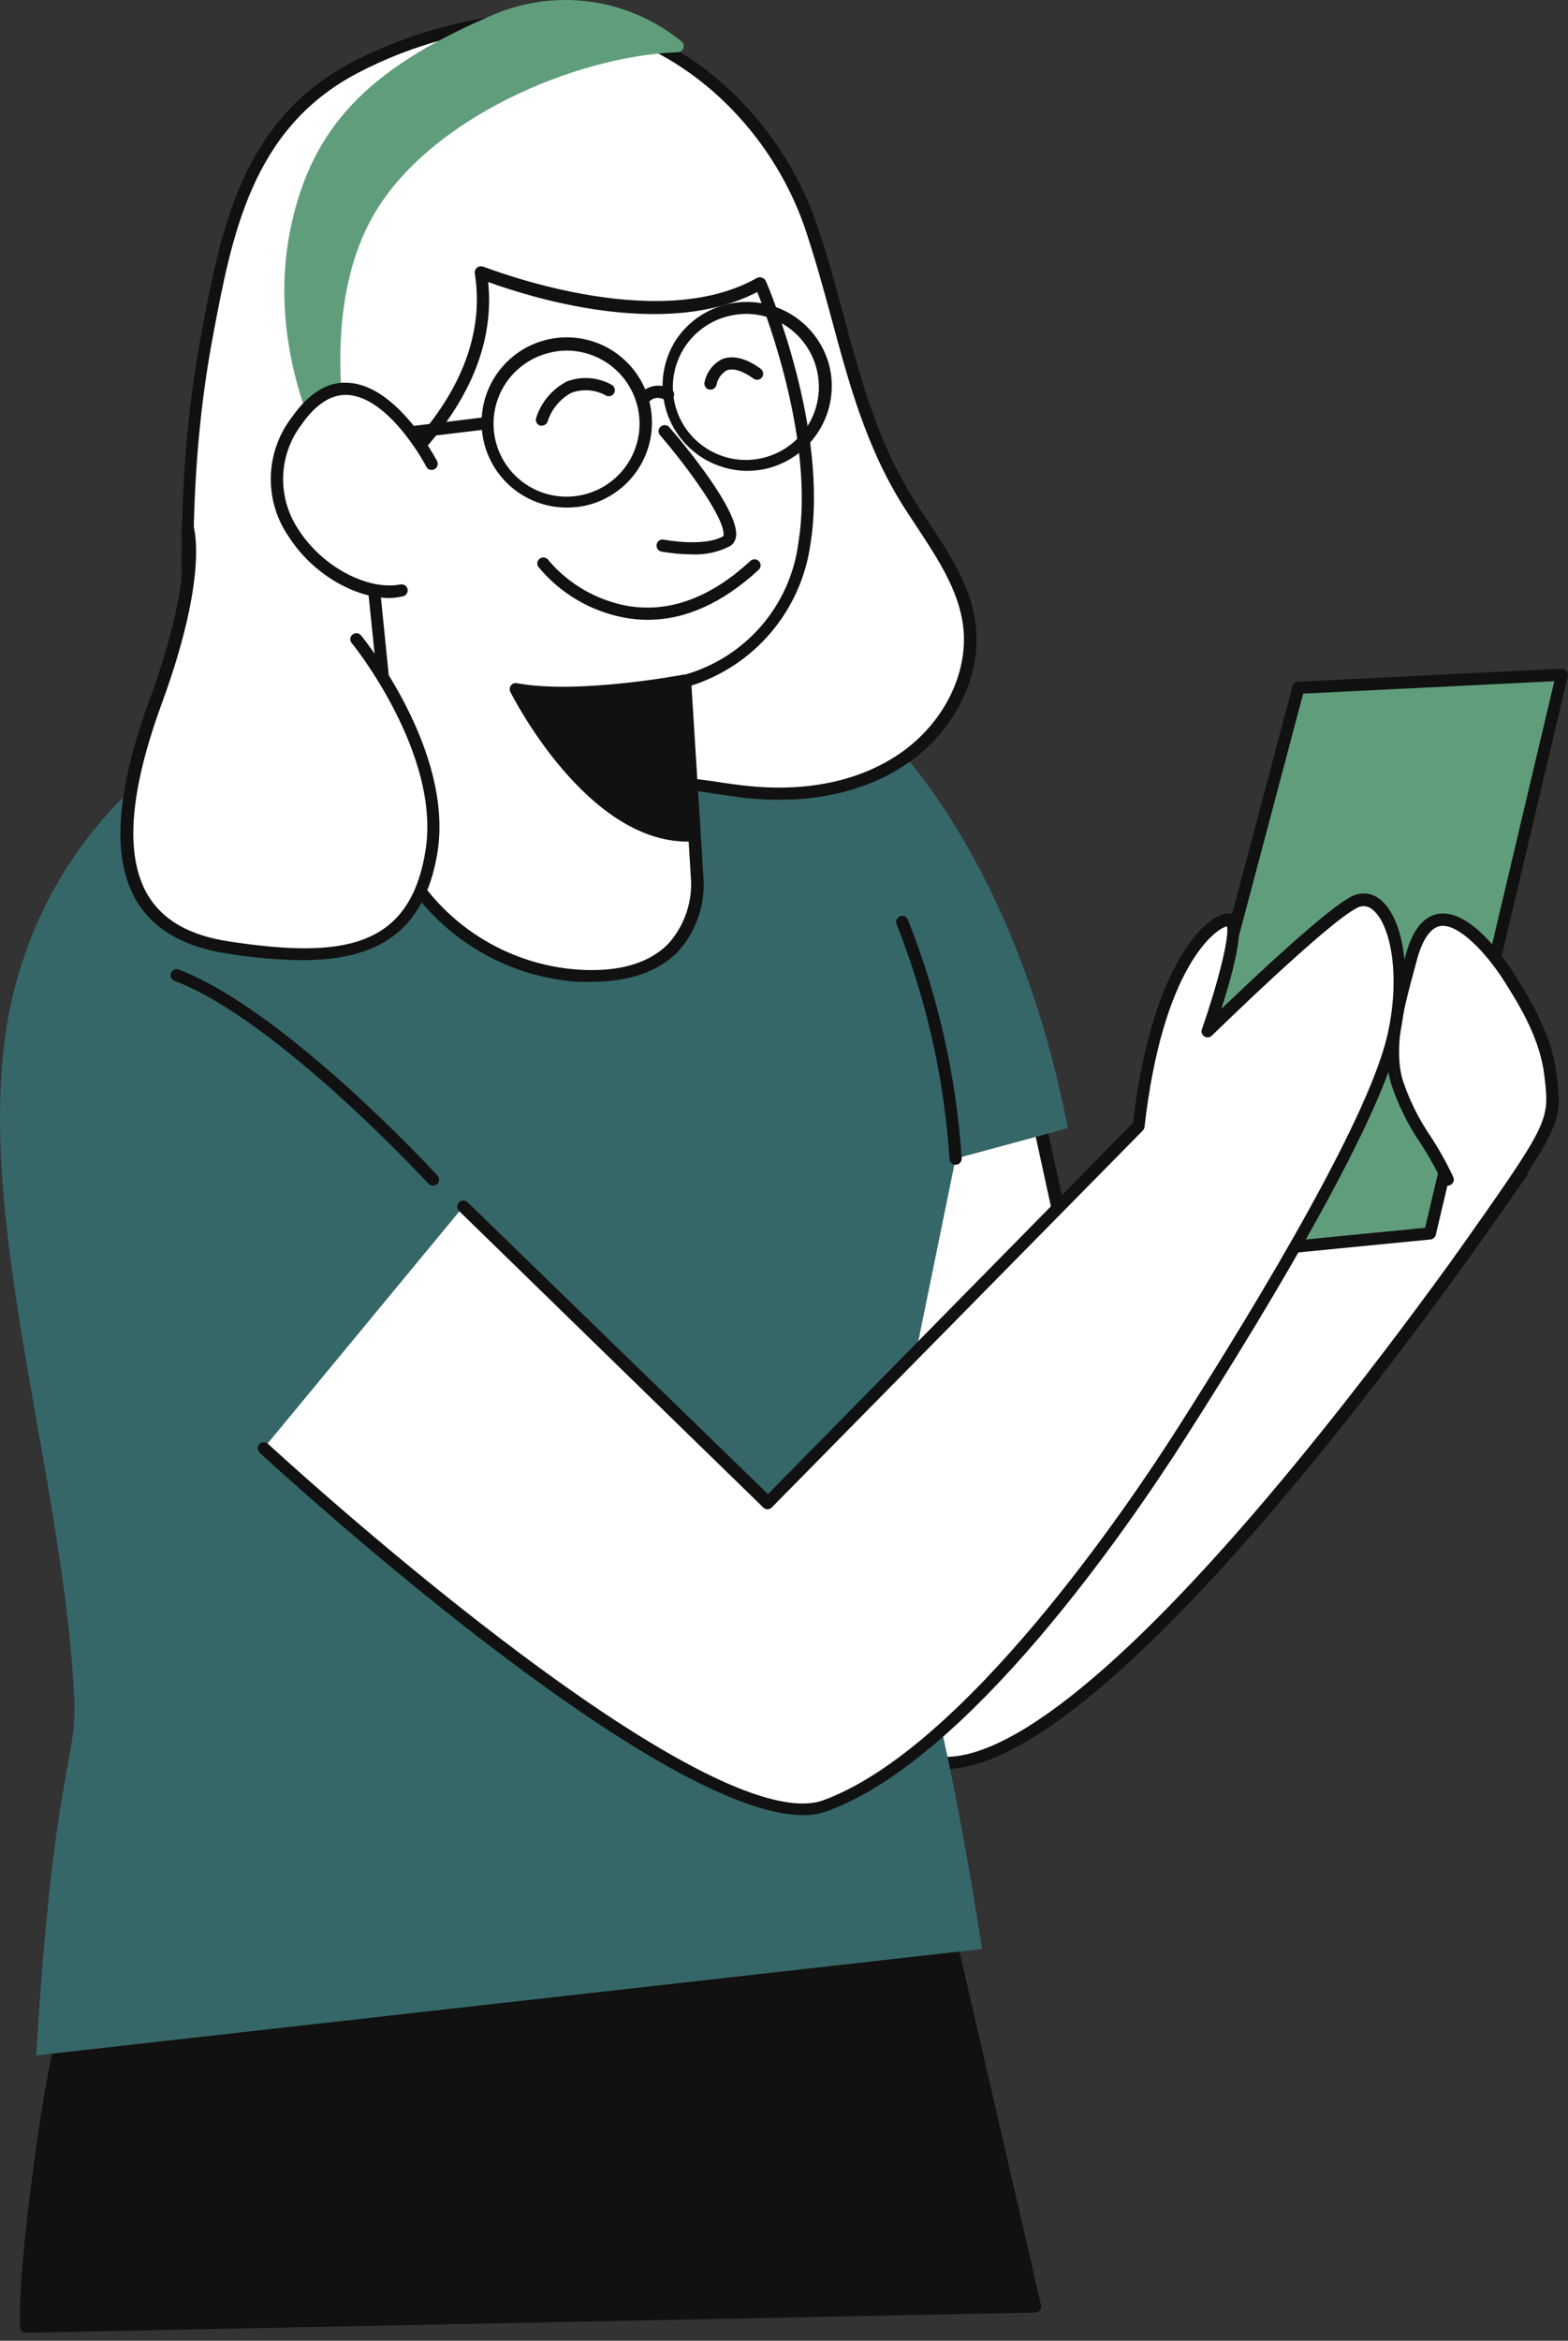 <svg width="193" height="288" viewBox="0 0 193 288" fill="none" xmlns="http://www.w3.org/2000/svg">
<rect x="0" y="0" width="193" height="288" fill="#333333" stroke="none"/>
<path d="M125.692 127.996L135.471 172.88L172.235 131.138L187.21 144.349C187.21 144.349 135.127 221.728 114.341 216.671C93.555 211.614 99.216 182.26 94.799 150.707C90.381 119.154 125.692 127.996 125.692 127.996Z" fill="white"/>
<path d="M116.347 217.658C115.611 217.659 114.877 217.574 114.161 217.404C98.332 213.544 97.359 196.458 96.191 174.825C95.756 167.09 95.292 159.101 94.139 150.812C92.896 141.94 94.618 135.327 99.276 131.153C108.395 122.984 125.242 127.084 125.946 127.263C126.081 127.301 126.202 127.374 126.3 127.473C126.397 127.573 126.466 127.697 126.5 127.832L135.965 171.219L171.74 130.585C171.875 130.434 172.063 130.343 172.264 130.33C172.46 130.32 172.653 130.384 172.804 130.51L187.779 143.736C187.915 143.854 188.003 144.019 188.025 144.199C188.047 144.378 188.002 144.56 187.898 144.708C185.712 147.835 138.466 217.643 116.347 217.658ZM115.479 127.607C110.342 127.607 104.322 128.565 100.204 132.275C96.086 135.986 94.379 142.269 95.547 150.603C96.715 158.936 97.164 166.97 97.613 174.735C98.811 195.755 99.77 212.347 114.505 215.953C122.697 217.928 137.717 206.183 157.933 181.931C171.89 165.19 183.93 147.73 186.161 144.528L172.279 132.23L136.025 173.418C135.934 173.524 135.816 173.602 135.684 173.644C135.552 173.686 135.411 173.691 135.276 173.658C135.14 173.623 135.017 173.551 134.919 173.451C134.821 173.351 134.753 173.226 134.722 173.089L125.048 128.685C121.904 127.998 118.697 127.637 115.479 127.607V127.607Z" fill="#111111"/>
<path d="M5.757 260.477C2.762 280.704 3.226 286.27 3.226 286.27L127.4 283.786L111.062 212.886L15.85 223.074C11.156 235.145 7.773 247.685 5.757 260.477V260.477Z" fill="#111111"/>
<path d="M3.226 287.018C3.039 287.022 2.857 286.955 2.718 286.83C2.578 286.705 2.492 286.531 2.477 286.345C2.477 286.105 1.998 280.45 5.008 260.372C7.046 247.52 10.449 234.921 15.161 222.79C15.213 222.665 15.297 222.557 15.405 222.475C15.513 222.394 15.641 222.342 15.775 222.326L110.972 212.138C111.154 212.115 111.337 212.16 111.487 212.265C111.636 212.371 111.741 212.528 111.781 212.706L128.134 283.622C128.158 283.731 128.158 283.844 128.132 283.953C128.106 284.062 128.055 284.164 127.984 284.25C127.918 284.339 127.832 284.411 127.733 284.46C127.634 284.51 127.525 284.535 127.415 284.534L3.241 287.018H3.226ZM6.491 260.597C4.08 276.665 3.915 283.487 3.945 285.507L126.456 283.068L110.478 213.694L16.389 223.762C11.815 235.663 8.498 248.008 6.491 260.597V260.597Z" fill="#111111"/>
<path d="M4.454 252.892L120.886 239.801C110.044 170.665 104.518 207.215 117.621 142.554L131.429 138.813C125.019 105.405 109.265 90.743 109.265 90.743C93.886 63.08 56.388 79.268 56.388 79.268C56.388 79.268 13.379 82.709 2.283 119.843C-5.07 144.409 7.554 178.67 9.126 208.577C9.561 216.94 6.671 216.596 4.454 252.892Z" fill="#366768"/>
<path d="M88.465 96.997C84.137 96.339 79.974 95.606 75.496 96.802C68.847 98.613 62.992 102.458 56.148 104.059C48.841 105.749 40.874 105.809 33.401 106.153C31.215 106.258 33.581 109.026 31.694 107.904C25.06 103.954 24.536 94.962 23.922 88.215C22.292 72.625 22.796 56.886 25.419 41.431C27.935 27.966 30.541 15.205 43.614 8.323C53.138 3.311 66.526 0.318 76.964 4.029C87.402 7.739 96.117 17.269 99.756 27.817C103.784 39.486 105.102 51.321 111.871 62.003C114.866 66.716 118.565 71.309 119.359 76.829C120.227 83.487 116.274 90.19 110.598 93.78C104.922 97.371 97.839 98.269 91.13 97.371C90.202 97.266 89.333 97.132 88.465 96.997Z" fill="white"/>
<path d="M32.323 108.921C31.958 108.882 31.608 108.753 31.305 108.547C24.611 104.567 23.817 95.995 23.248 89.097V88.275C21.66 70.576 22.155 55.211 24.745 41.282C27.171 28.281 29.687 14.831 43.33 7.649C51.91 3.161 65.957 -0.714 77.278 3.311C87.761 7.036 96.641 16.327 100.52 27.562C101.837 31.363 102.871 35.222 103.874 38.963C106.03 46.937 108.052 54.462 112.56 61.584C113.099 62.452 113.668 63.304 114.237 64.157C116.813 68.032 119.478 72.042 120.077 76.725C120.946 83.308 117.292 90.414 110.987 94.394C104.248 98.658 96.431 98.762 91.07 98.104L88.39 97.715L87.746 97.625C83.688 96.997 79.839 96.413 75.766 97.521C72.688 98.434 69.685 99.579 66.781 100.947C63.413 102.541 59.903 103.819 56.298 104.762C49.929 106.021 43.457 106.682 36.965 106.737L33.401 106.886C33.307 106.864 33.21 106.864 33.117 106.886C33.09 107.06 33.09 107.236 33.117 107.41C33.191 107.636 33.197 107.879 33.133 108.108C33.069 108.337 32.938 108.542 32.757 108.697C32.635 108.809 32.485 108.887 32.323 108.921ZM66.661 3.146C58.747 3.325 50.981 5.332 43.974 9.011C30.975 15.848 28.534 28.924 26.168 41.581C23.592 55.375 23.173 70.606 24.671 88.17L24.745 88.993C25.314 95.381 26.003 103.296 31.649 106.946C31.649 106.588 31.77 106.239 31.993 105.959C32.166 105.765 32.378 105.611 32.616 105.507C32.854 105.404 33.112 105.354 33.371 105.36L36.935 105.211C43.328 105.194 49.705 104.583 55.983 103.385C59.477 102.457 62.876 101.205 66.137 99.645C69.101 98.255 72.165 97.084 75.302 96.144C79.704 94.962 83.703 95.576 87.925 96.144L88.57 96.249C89.438 96.369 90.307 96.503 91.19 96.608C96.327 97.251 103.769 97.162 110.134 93.122C115.944 89.457 119.328 82.933 118.535 76.919C117.966 72.58 115.405 68.721 112.934 64.95C112.365 64.082 111.781 63.215 111.227 62.347C106.6 55.031 104.458 47.027 102.377 39.307C101.373 35.597 100.34 31.826 99.052 27.996C95.308 17.179 86.757 8.248 76.709 4.672C73.47 3.6 70.073 3.084 66.661 3.146V3.146Z" fill="#111111"/>
<path d="M93.511 34.834C93.511 34.834 101.238 52.787 98.932 66.85C98.388 70.791 96.706 74.488 94.091 77.488C91.477 80.488 88.043 82.661 84.211 83.742L85.709 108.383C85.709 108.383 86.622 120.98 71.033 120.007C66.522 119.717 62.16 118.283 58.358 115.841C54.556 113.398 51.44 110.028 49.304 106.049L44.677 60.851C44.677 60.851 61.554 49.675 59.008 33.502C59.113 33.502 80.572 42.254 93.511 34.834Z" fill="white"/>
<path d="M72.815 120.8H71.093C66.451 120.475 61.967 118.983 58.058 116.461C54.149 113.939 50.942 110.471 48.735 106.378C48.722 106.293 48.722 106.208 48.735 106.123L44.108 60.926C44.099 60.789 44.127 60.652 44.187 60.529C44.248 60.406 44.339 60.3 44.452 60.223C44.602 60.118 60.925 49.122 58.439 33.622C58.422 33.491 58.44 33.358 58.49 33.235C58.541 33.113 58.622 33.006 58.726 32.925C58.83 32.843 58.954 32.79 59.085 32.771C59.215 32.751 59.349 32.766 59.472 32.814C59.682 32.814 80.737 41.327 93.211 34.175C93.309 34.135 93.413 34.114 93.518 34.114C93.624 34.114 93.728 34.135 93.825 34.175C94.024 34.252 94.185 34.402 94.275 34.594C94.589 35.327 102.062 52.862 99.741 67.03C99.176 70.999 97.504 74.729 94.917 77.793C92.329 80.856 88.931 83.131 85.11 84.355L86.607 108.397C86.669 110.012 86.411 111.623 85.848 113.137C85.285 114.652 84.429 116.041 83.328 117.225C80.887 119.588 77.368 120.8 72.815 120.8ZM50.143 105.839C52.24 109.668 55.268 112.908 58.947 115.261C62.627 117.614 66.84 119.004 71.198 119.304C76.125 119.618 79.824 118.556 82.205 116.177C84.119 114.075 85.144 111.313 85.065 108.472L83.567 83.831C83.559 83.654 83.613 83.479 83.719 83.337C83.826 83.195 83.979 83.095 84.151 83.053C87.849 82.032 91.161 79.942 93.674 77.046C96.186 74.15 97.786 70.577 98.273 66.776C100.25 54.657 94.619 39.472 93.211 35.926C81.695 41.91 64.759 36.39 60.086 34.699C61.584 49.122 48.106 59.49 45.65 61.255L50.143 105.839Z" fill="#111111"/>
<path d="M85.169 68.212C83.909 68.202 82.652 68.087 81.411 67.868C81.314 67.848 81.223 67.81 81.141 67.755C81.06 67.7 80.99 67.629 80.936 67.547C80.881 67.465 80.844 67.373 80.825 67.277C80.806 67.18 80.807 67.081 80.827 66.985C80.844 66.888 80.882 66.795 80.936 66.713C80.991 66.63 81.061 66.56 81.144 66.505C81.226 66.451 81.319 66.413 81.416 66.395C81.514 66.378 81.614 66.38 81.71 66.401C81.71 66.401 86.697 67.359 89.048 65.953C89.407 64.008 84.69 57.545 81.246 53.55C81.115 53.399 81.049 53.203 81.063 53.003C81.077 52.804 81.17 52.619 81.321 52.488C81.472 52.357 81.669 52.291 81.868 52.305C82.067 52.319 82.253 52.412 82.384 52.562C83.882 54.268 91.1 62.901 90.591 66.028C90.562 66.27 90.478 66.502 90.346 66.707C90.213 66.912 90.036 67.084 89.827 67.209C88.388 67.941 86.783 68.287 85.169 68.212V68.212Z" fill="#111111"/>
<path d="M79.718 76.261C78.809 76.262 77.902 76.182 77.008 76.022C72.764 75.269 68.932 73.018 66.211 69.678C66.121 69.503 66.103 69.3 66.162 69.112C66.221 68.925 66.352 68.768 66.525 68.676C66.701 68.584 66.905 68.564 67.095 68.62C67.285 68.675 67.446 68.803 67.543 68.975C70.064 71.921 73.532 73.899 77.352 74.57C82.414 75.393 87.445 73.538 92.327 69.05C92.397 68.975 92.482 68.915 92.576 68.874C92.671 68.834 92.772 68.813 92.875 68.813C92.978 68.813 93.079 68.834 93.173 68.875C93.267 68.916 93.352 68.976 93.422 69.051C93.492 69.126 93.546 69.215 93.58 69.311C93.614 69.408 93.628 69.511 93.621 69.613C93.614 69.715 93.586 69.815 93.538 69.906C93.491 69.997 93.425 70.077 93.346 70.142C88.913 74.211 84.361 76.261 79.718 76.261Z" fill="#111111"/>
<path d="M84.212 83.742C84.212 83.742 71.153 86.24 63.456 84.789C63.456 84.789 72.95 103.67 85.469 102.742L84.212 83.742Z" fill="#111111"/>
<path d="M84.615 103.55C72.231 103.55 63.201 85.896 62.812 85.118C62.753 84.994 62.729 84.856 62.742 84.719C62.755 84.582 62.805 84.451 62.886 84.34C62.968 84.227 63.081 84.139 63.211 84.089C63.341 84.038 63.483 84.027 63.62 84.056C71.108 85.462 83.972 83.038 84.106 83.008C84.211 82.988 84.319 82.991 84.422 83.017C84.526 83.043 84.622 83.091 84.705 83.158C84.788 83.223 84.856 83.304 84.905 83.397C84.954 83.49 84.983 83.592 84.99 83.697L86.248 102.712C86.256 102.811 86.245 102.909 86.214 103.003C86.184 103.097 86.136 103.184 86.072 103.259C86.007 103.334 85.929 103.396 85.841 103.441C85.753 103.486 85.657 103.513 85.559 103.52L84.615 103.55ZM64.878 85.746C67.214 89.831 75.016 102.054 84.63 102.054L83.477 84.624C80.737 85.118 71.542 86.554 64.878 85.746V85.746Z" fill="#111111"/>
<path d="M159.791 84.609L192.242 83.023L175.979 151.755L141.087 155.181L159.791 84.609Z" fill="#609E7B"/>
<path d="M141.117 155.929C141.009 155.931 140.902 155.909 140.804 155.865C140.706 155.821 140.618 155.756 140.548 155.674C140.468 155.581 140.411 155.47 140.383 155.35C140.354 155.231 140.354 155.106 140.383 154.986L159.087 84.43C159.126 84.275 159.214 84.138 159.339 84.038C159.463 83.938 159.617 83.881 159.776 83.876L192.212 82.275C192.329 82.266 192.446 82.285 192.553 82.332C192.661 82.379 192.754 82.452 192.826 82.545C192.902 82.634 192.955 82.741 192.981 82.856C193.007 82.97 193.006 83.089 192.976 83.203L176.728 151.934C176.691 152.086 176.608 152.222 176.49 152.324C176.371 152.426 176.224 152.488 176.069 152.503L141.117 155.929ZM160.405 85.342L142.105 154.328L175.41 151.066L191.314 83.816L160.405 85.342Z" fill="#111111"/>
<path d="M117.62 143.317C117.429 143.317 117.245 143.244 117.106 143.114C116.967 142.983 116.883 142.804 116.871 142.613C116.221 132.709 114.028 122.967 110.372 113.739C110.291 113.558 110.285 113.353 110.355 113.168C110.425 112.982 110.566 112.833 110.747 112.751C110.836 112.709 110.932 112.685 111.031 112.681C111.13 112.677 111.228 112.693 111.32 112.728C111.413 112.763 111.497 112.816 111.568 112.884C111.639 112.953 111.696 113.034 111.735 113.125C115.467 122.514 117.705 132.428 118.369 142.509C118.381 142.709 118.314 142.906 118.183 143.057C118.051 143.208 117.865 143.301 117.665 143.317H117.62Z" fill="#111111"/>
<path d="M66.706 52.368C66.632 52.383 66.556 52.383 66.481 52.368C66.293 52.309 66.136 52.179 66.044 52.005C65.951 51.832 65.931 51.629 65.987 51.44C66.597 49.511 67.942 47.899 69.731 46.952C70.631 46.602 71.598 46.456 72.562 46.526C73.526 46.596 74.462 46.879 75.302 47.356C75.466 47.45 75.589 47.602 75.646 47.782C75.703 47.963 75.689 48.158 75.607 48.329C75.526 48.499 75.382 48.633 75.206 48.702C75.03 48.772 74.834 48.772 74.658 48.703C74.008 48.327 73.284 48.099 72.536 48.034C71.788 47.97 71.035 48.07 70.33 48.328C68.954 49.073 67.915 50.315 67.425 51.8C67.385 51.96 67.293 52.104 67.163 52.206C67.033 52.309 66.872 52.366 66.706 52.368V52.368Z" fill="#111111"/>
<path d="M87.446 47.94H87.311C87.116 47.9 86.944 47.785 86.832 47.62C86.72 47.455 86.677 47.253 86.712 47.057C86.83 46.442 87.089 45.862 87.468 45.364C87.847 44.866 88.337 44.462 88.899 44.184C90.216 43.661 91.894 44.08 93.676 45.411C93.818 45.533 93.909 45.703 93.932 45.889C93.955 46.075 93.907 46.263 93.797 46.415C93.688 46.567 93.526 46.673 93.343 46.711C93.159 46.75 92.968 46.718 92.807 46.623C91.415 45.62 90.261 45.261 89.468 45.561C89.139 45.747 88.855 46.003 88.635 46.311C88.415 46.618 88.265 46.97 88.195 47.341C88.157 47.511 88.062 47.663 87.926 47.772C87.79 47.881 87.621 47.94 87.446 47.94V47.94Z" fill="#111111"/>
<path d="M23.069 65.07C23.069 65.07 24.896 70.546 19.1 86.404C13.305 102.263 13.545 114.412 28.085 116.596C42.626 118.78 51.132 117.03 53.049 104.627C54.966 92.224 43.779 78.61 43.779 78.61" fill="white"/>
<path d="M37.159 118.137C34.083 118.099 31.014 117.829 27.979 117.329C22.648 116.536 18.874 114.337 16.793 110.836C13.708 105.63 14.232 97.551 18.395 86.135C23.981 70.86 22.378 65.354 22.363 65.309C22.332 65.211 22.32 65.108 22.329 65.005C22.337 64.902 22.366 64.802 22.413 64.71C22.461 64.619 22.526 64.537 22.604 64.471C22.683 64.404 22.774 64.353 22.873 64.322C22.971 64.29 23.075 64.279 23.177 64.287C23.28 64.296 23.381 64.325 23.472 64.372C23.564 64.419 23.646 64.484 23.712 64.563C23.779 64.641 23.829 64.732 23.861 64.831C23.861 65.07 25.703 70.815 19.878 86.659C15.879 97.625 15.385 105.285 18.155 110.073C20.027 113.23 23.337 115.115 28.279 115.848C42.101 117.928 50.487 116.746 52.389 104.552C54.231 92.688 43.404 79.208 43.284 79.118C43.22 79.043 43.173 78.957 43.144 78.863C43.114 78.769 43.105 78.67 43.114 78.573C43.124 78.475 43.153 78.38 43.2 78.294C43.248 78.208 43.312 78.132 43.389 78.071C43.542 77.947 43.738 77.889 43.934 77.908C44.13 77.928 44.311 78.024 44.437 78.176C44.901 78.745 55.818 92.299 53.856 104.837C52.209 114.95 46.159 118.137 37.159 118.137Z" fill="#111111"/>
<path d="M179.543 155.181C191.523 138.2 191.523 138.2 190.849 132.35C190.325 127.862 188.079 123.927 185.728 120.217C182.733 115.489 176.189 108.248 173.748 117.898C172.535 122.536 170.663 128.236 171.951 132.993C173.149 137.392 176.443 140.998 178.255 145.127" fill="white"/>
<path d="M179.543 155.929C179.388 155.928 179.237 155.881 179.109 155.794C178.949 155.677 178.84 155.502 178.807 155.307C178.773 155.111 178.817 154.911 178.929 154.747C190.76 138.005 190.76 138.005 190.101 132.44C189.592 127.952 187.24 124.002 185.084 120.621C182.928 117.239 179.513 113.604 177.297 113.933C175.799 114.172 174.871 116.327 174.407 118.092L173.972 119.708C172.834 123.957 171.516 128.774 172.625 132.799C173.447 135.313 174.627 137.697 176.129 139.876C177.158 141.462 178.079 143.117 178.884 144.828C178.964 145.01 178.967 145.217 178.894 145.402C178.821 145.587 178.678 145.736 178.495 145.815C178.312 145.895 178.105 145.898 177.92 145.825C177.735 145.752 177.586 145.609 177.507 145.426C176.726 143.777 175.836 142.183 174.841 140.654C173.263 138.35 172.027 135.831 171.172 133.173C169.974 128.759 171.337 123.733 172.535 119.304L172.969 117.703C173.793 114.502 175.17 112.736 177.057 112.437C180.966 111.824 185.159 117.913 186.357 119.798C188.603 123.329 191.029 127.488 191.598 132.245C192.317 138.379 192.317 138.379 180.157 155.6C180.09 155.701 179.999 155.784 179.892 155.842C179.785 155.899 179.665 155.929 179.543 155.929Z" fill="#111111"/>
<path d="M32.457 178.191C32.457 178.191 86.218 227.832 101.582 222.162C116.947 216.491 134.842 192.823 145.385 176.321C155.927 159.819 169.584 137.018 171.591 126.859C173.598 116.701 170.453 109.116 166.649 111.016C162.846 112.916 148.604 126.844 148.604 126.844C148.604 126.844 153.411 113.23 151.165 113.17C148.919 113.11 142.3 119.154 140.098 138.604L94.424 184.983L56.986 148.508" fill="white"/>
<path d="M98.857 223.329C80.483 223.329 34.03 180.645 31.948 178.73C31.878 178.66 31.822 178.577 31.784 178.486C31.746 178.395 31.727 178.297 31.727 178.198C31.727 178.1 31.746 178.002 31.784 177.911C31.822 177.82 31.878 177.737 31.948 177.667C32.09 177.529 32.281 177.452 32.48 177.452C32.678 177.452 32.869 177.529 33.011 177.667C33.146 177.802 46.609 190.205 61.764 201.74C81.651 216.88 95.338 223.718 101.373 221.488C118.789 215.07 139.02 185.013 144.801 175.947C155.628 158.996 168.941 136.689 170.902 126.755C172.4 119.498 171.022 113.499 168.911 111.898C168.657 111.677 168.341 111.539 168.006 111.504C167.671 111.47 167.333 111.539 167.039 111.704C163.37 113.529 149.308 127.293 149.159 127.428C149.041 127.547 148.885 127.621 148.718 127.637C148.551 127.654 148.384 127.611 148.245 127.518C148.101 127.431 147.991 127.297 147.934 127.139C147.877 126.981 147.876 126.809 147.931 126.65C149.772 121.428 151.39 115.265 151.015 113.978C149.518 114.292 143.094 119.139 140.877 138.649C140.851 138.815 140.778 138.971 140.668 139.098L94.993 185.477C94.925 185.547 94.844 185.602 94.754 185.64C94.663 185.678 94.567 185.697 94.469 185.697C94.372 185.697 94.275 185.678 94.185 185.64C94.095 185.602 94.013 185.547 93.945 185.477L56.507 149.002C56.364 148.863 56.282 148.673 56.28 148.474C56.277 148.275 56.353 148.082 56.492 147.94C56.631 147.797 56.821 147.715 57.021 147.712C57.22 147.709 57.413 147.786 57.556 147.925L94.529 183.831L139.455 138.155C141.716 118.81 148.44 112.392 151.21 112.392C151.405 112.391 151.597 112.44 151.767 112.534C151.938 112.629 152.081 112.765 152.183 112.931C153.187 114.427 151.659 120.022 150.327 124.136C154.52 120.112 163.385 111.779 166.365 110.297C166.911 110.009 167.529 109.886 168.144 109.944C168.759 110.003 169.343 110.24 169.824 110.627C172.729 112.856 173.808 119.723 172.37 126.964C170.363 137.138 156.961 159.609 146.059 176.68C138.571 188.424 119.253 216.417 101.882 222.82C100.913 223.171 99.888 223.343 98.857 223.329V223.329Z" fill="#111111"/>
<path d="M69.82 62.452C67.831 62.463 65.879 61.908 64.194 60.852C62.509 59.797 61.159 58.284 60.302 56.491C59.445 54.697 59.117 52.697 59.355 50.724C59.593 48.751 60.389 46.887 61.648 45.349C62.907 43.81 64.579 42.662 66.467 42.037C68.356 41.413 70.383 41.338 72.312 41.821C74.242 42.305 75.993 43.327 77.363 44.768C78.733 46.209 79.664 48.009 80.048 49.959V49.959C80.584 52.662 80.033 55.466 78.513 57.766C76.994 60.065 74.629 61.673 71.931 62.242C71.236 62.379 70.528 62.449 69.82 62.452V62.452ZM69.82 43.137C69.221 43.131 68.623 43.191 68.038 43.316C66.285 43.653 64.672 44.503 63.405 45.759C62.138 47.015 61.274 48.62 60.923 50.368C60.572 52.117 60.751 53.93 61.436 55.577C62.121 57.223 63.281 58.629 64.769 59.614C66.257 60.599 68.004 61.12 69.789 61.108C71.574 61.097 73.315 60.555 74.79 59.552C76.266 58.548 77.408 57.128 78.073 55.473C78.737 53.818 78.893 52.002 78.52 50.258C78.098 48.262 77.008 46.469 75.429 45.174C73.85 43.88 71.877 43.161 69.835 43.137H69.82Z" fill="#111111"/>
<path d="M91.908 57.934C90.036 57.911 88.204 57.388 86.602 56.418C85.001 55.448 83.689 54.068 82.802 52.42C81.916 50.772 81.487 48.917 81.561 47.048C81.635 45.179 82.209 43.363 83.223 41.791C84.37 40.082 85.995 38.748 87.897 37.957C89.798 37.165 91.89 36.951 93.913 37.34C95.935 37.73 97.798 38.706 99.268 40.146C100.739 41.587 101.752 43.429 102.181 45.441C102.717 48.144 102.166 50.948 100.647 53.247C99.128 55.547 96.763 57.155 94.065 57.724C93.354 57.864 92.632 57.934 91.908 57.934V57.934ZM91.908 38.619C91.305 38.619 90.703 38.679 90.111 38.798C88.358 39.135 86.746 39.985 85.478 41.241C84.211 42.497 83.347 44.102 82.997 45.85C82.646 47.599 82.824 49.412 83.509 51.058C84.194 52.705 85.355 54.111 86.842 55.096C88.33 56.081 90.078 56.601 91.863 56.59C93.647 56.579 95.389 56.037 96.864 55.033C98.339 54.03 99.482 52.61 100.146 50.955C100.81 49.3 100.966 47.484 100.594 45.74V45.74C100.172 43.746 99.084 41.955 97.508 40.66C95.933 39.366 93.963 38.646 91.923 38.619H91.908Z" fill="#111111"/>
<path d="M79.135 49.974C78.998 49.977 78.862 49.941 78.745 49.87C78.661 49.82 78.587 49.755 78.529 49.676C78.47 49.598 78.427 49.509 78.404 49.414C78.38 49.32 78.376 49.221 78.391 49.125C78.405 49.028 78.439 48.935 78.491 48.852C78.701 48.516 78.977 48.225 79.3 47.996C79.624 47.767 79.991 47.605 80.378 47.518C80.766 47.432 81.166 47.424 81.557 47.493C81.948 47.563 82.32 47.71 82.654 47.925C82.805 48.028 82.913 48.183 82.957 48.361C83.002 48.538 82.979 48.726 82.894 48.889C82.81 49.051 82.668 49.176 82.497 49.241C82.326 49.306 82.136 49.306 81.965 49.241C80.468 48.478 79.839 49.496 79.779 49.615C79.712 49.725 79.617 49.817 79.504 49.88C79.391 49.942 79.264 49.975 79.135 49.974Z" fill="#111111"/>
<path d="M41.997 55.001C41.799 55.013 41.603 54.946 41.455 54.814C41.306 54.682 41.215 54.496 41.203 54.298C41.192 54.1 41.259 53.905 41.391 53.756C41.523 53.607 41.709 53.517 41.907 53.505L59.877 51.306C59.975 51.293 60.074 51.301 60.169 51.327C60.264 51.354 60.352 51.399 60.429 51.461C60.506 51.522 60.569 51.598 60.616 51.685C60.663 51.771 60.692 51.866 60.701 51.964C60.727 52.16 60.673 52.359 60.553 52.516C60.432 52.673 60.254 52.776 60.057 52.802L42.087 54.986L41.997 55.001Z" fill="#111111"/>
<path d="M43.33 60.776C43.33 60.776 37.19 40.055 45.411 25.947C52.225 14.247 70.15 6.153 83.343 5.719C80.168 3.092 76.307 1.427 72.215 0.92C68.124 0.414 63.972 1.088 60.252 2.862C46.564 8.846 39.286 15.594 36.576 27.862C32.712 45.606 43.33 60.776 43.33 60.776Z" fill="#609E7B"/>
<path d="M43.329 61.494C43.209 61.493 43.091 61.463 42.985 61.409C42.878 61.354 42.786 61.276 42.715 61.18C42.61 61.016 31.947 45.531 35.856 27.682C38.462 15.713 45.23 8.562 59.966 2.144C63.834 0.328 68.139 -0.355 72.38 0.174C76.621 0.704 80.624 2.424 83.926 5.136C84.031 5.239 84.103 5.37 84.135 5.513C84.167 5.657 84.157 5.806 84.106 5.944C84.057 6.083 83.965 6.204 83.845 6.29C83.724 6.375 83.58 6.422 83.432 6.423C70.733 6.886 52.898 14.591 46.054 26.336C38.087 39.995 43.987 60.357 44.047 60.567C44.097 60.736 44.085 60.918 44.014 61.079C43.943 61.241 43.817 61.372 43.658 61.45C43.552 61.485 43.44 61.5 43.329 61.494V61.494ZM69.79 1.5C66.607 1.523 63.465 2.211 60.565 3.52C46.324 9.744 39.809 16.611 37.309 28.026C34.808 39.442 38.641 50.244 41.457 55.944C40.139 48.837 38.881 35.672 44.766 25.573C51.505 14.008 68.487 6.213 81.335 5.091C77.931 2.776 73.908 1.535 69.79 1.53V1.5Z" fill="#609E7B"/>
<path d="M53.123 57.126C53.123 57.126 44.408 40.549 36.516 51.83C28.624 63.11 41.892 74.181 49.44 72.685" fill="white"/>
<path d="M47.956 73.583C43.628 73.583 38.477 70.591 35.587 66.102C34.066 63.931 33.276 61.332 33.333 58.683C33.389 56.033 34.289 53.47 35.901 51.366C37.983 48.373 40.394 46.877 42.924 47.102C48.914 47.476 53.587 56.348 53.796 56.722C53.886 56.901 53.901 57.108 53.84 57.298C53.778 57.488 53.644 57.647 53.467 57.739C53.292 57.829 53.089 57.846 52.901 57.788C52.713 57.729 52.556 57.599 52.464 57.425C52.464 57.335 47.971 48.912 42.834 48.598C40.828 48.463 38.896 49.69 37.129 52.218C35.702 54.087 34.904 56.358 34.851 58.708C34.797 61.057 35.49 63.363 36.83 65.294C39.735 69.783 45.32 72.685 49.289 71.907C49.485 71.872 49.688 71.915 49.853 72.027C50.018 72.138 50.133 72.311 50.172 72.506C50.207 72.7 50.164 72.9 50.052 73.063C49.94 73.225 49.768 73.337 49.573 73.374C49.042 73.497 48.501 73.567 47.956 73.583V73.583Z" fill="#111111"/>
<path d="M53.273 145.875C53.169 145.874 53.067 145.852 52.972 145.811C52.877 145.77 52.791 145.71 52.719 145.636C52.539 145.426 34.165 125.528 21.556 120.71C21.453 120.685 21.358 120.638 21.275 120.572C21.192 120.507 21.124 120.425 21.075 120.332C21.027 120.238 20.998 120.136 20.992 120.031C20.985 119.926 21.001 119.82 21.038 119.722C21.075 119.623 21.133 119.533 21.207 119.459C21.281 119.384 21.37 119.325 21.469 119.287C21.567 119.249 21.672 119.233 21.778 119.238C21.883 119.243 21.986 119.271 22.08 119.319C35.033 124.331 53.063 143.78 53.827 144.618C53.965 144.761 54.042 144.951 54.042 145.149C54.042 145.348 53.965 145.538 53.827 145.68C53.753 145.749 53.665 145.801 53.57 145.834C53.475 145.868 53.374 145.882 53.273 145.875Z" fill="#111111"/>
</svg>
